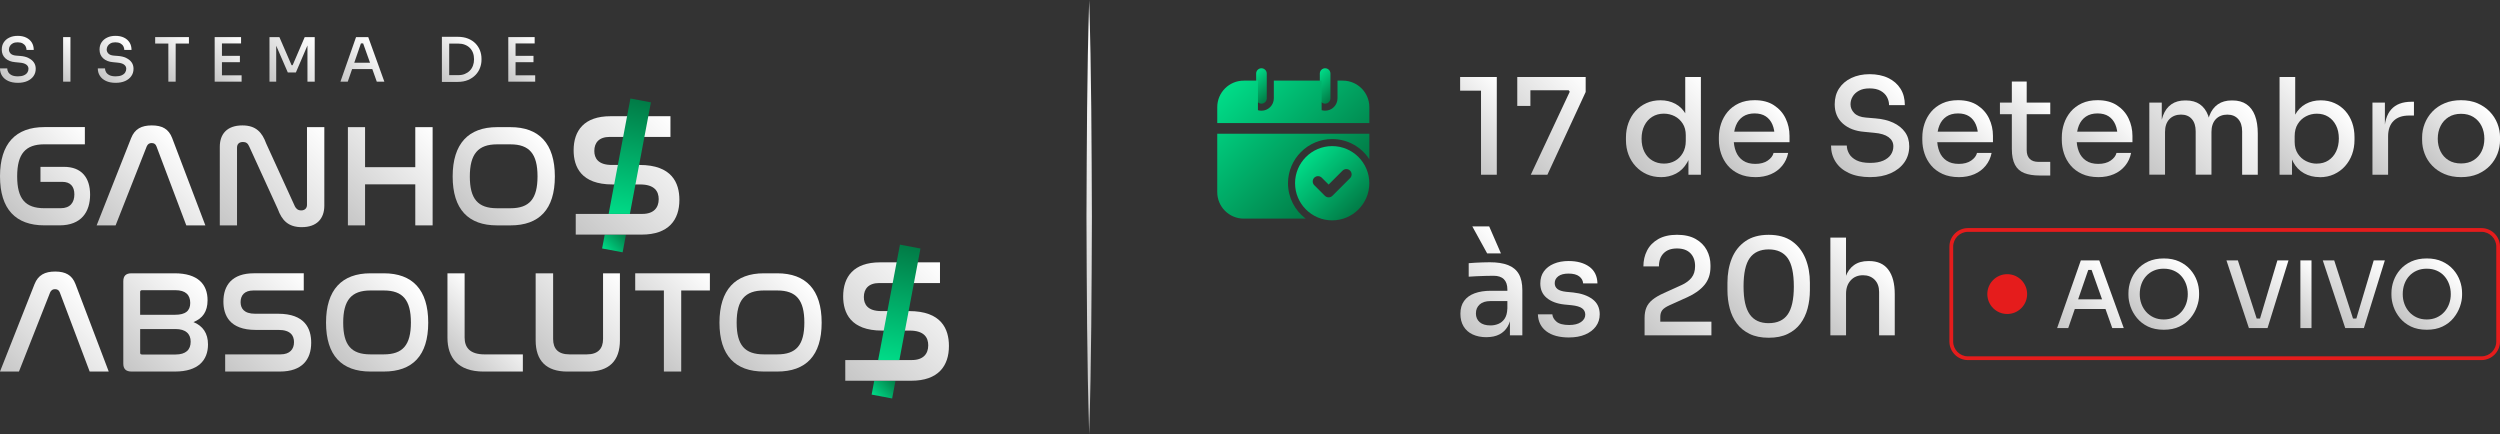 <svg xmlns="http://www.w3.org/2000/svg" xmlns:xlink="http://www.w3.org/1999/xlink" id="Camada_2" viewBox="0 0 921.77 160.12"><rect x="0" y="0" width="921.77" height="160.12" fill="#333333" stroke="none"/><defs><style> .cls-1 { fill: url(#Gradiente_sem_nome_21-3); } .cls-2 { fill: url(#Gradiente_sem_nome_47-23); } .cls-3 { fill: url(#Gradiente_sem_nome_47-11); } .cls-4 { fill: #e51c1c; } .cls-5 { fill: url(#Gradiente_sem_nome_47); } .cls-6 { fill: url(#Gradiente_sem_nome_21); } .cls-7 { fill: url(#Gradiente_sem_nome_47-10); } .cls-8 { fill: url(#Gradiente_sem_nome_47-9); } .cls-9 { fill: url(#Gradiente_sem_nome_47-3); } .cls-10 { fill: url(#Gradiente_sem_nome_47-41); } .cls-11 { fill: url(#Gradiente_sem_nome_47-2); } .cls-12 { fill: url(#Gradiente_sem_nome_47-18); } .cls-13 { fill: url(#Gradiente_sem_nome_47-32); } .cls-14 { fill: url(#Gradiente_sem_nome_47-33); } .cls-15 { fill: url(#Gradiente_sem_nome_21-7); } .cls-15, .cls-16, .cls-17, .cls-18 { fill-rule: evenodd; } .cls-19 { fill: url(#Gradiente_sem_nome_47-46); } .cls-20 { fill: url(#Gradiente_sem_nome_47-4); } .cls-21 { fill: url(#Gradiente_sem_nome_47-31); } .cls-22 { fill: url(#Gradiente_sem_nome_47-43); } .cls-23 { fill: url(#Gradiente_sem_nome_47-20); } .cls-24 { fill: url(#Gradiente_sem_nome_47-30); } .cls-25 { fill: url(#Gradiente_sem_nome_47-35); } .cls-26 { fill: url(#Gradiente_sem_nome_21-2); } .cls-27 { fill: url(#Gradiente_sem_nome_47-29); } .cls-28 { fill: url(#Gradiente_sem_nome_47-37); } .cls-16 { fill: url(#Gradiente_sem_nome_21-6); } .cls-29 { fill: url(#Gradiente_sem_nome_47-14); } .cls-30 { fill: url(#Gradiente_sem_nome_47-36); } .cls-31 { fill: url(#Gradiente_sem_nome_47-15); } .cls-32 { fill: url(#Gradiente_sem_nome_47-5); } .cls-17 { fill: url(#Gradiente_sem_nome_21-5); } .cls-33 { fill: url(#Gradiente_sem_nome_47-39); } .cls-34 { fill: url(#Gradiente_sem_nome_47-26); } .cls-35 { fill: url(#Gradiente_sem_nome_47-47); } .cls-36 { fill: url(#Gradiente_sem_nome_47-42); } .cls-37 { fill: url(#Gradiente_sem_nome_21-4); } .cls-38 { fill: url(#Gradiente_sem_nome_47-40); } .cls-39 { fill: url(#Gradiente_sem_nome_47-34); } .cls-40 { fill: url(#Gradiente_sem_nome_47-45); } .cls-41 { fill: url(#Gradiente_sem_nome_47-13); } .cls-42 { fill: url(#Gradiente_sem_nome_47-21); } .cls-43 { fill: url(#Gradiente_sem_nome_47-25); } .cls-44 { fill: url(#Gradiente_sem_nome_47-19); } .cls-18 { fill: url(#Gradiente_sem_nome_21-8); } .cls-45 { fill: url(#Gradiente_sem_nome_47-24); } .cls-46 { fill: url(#Gradiente_sem_nome_47-22); } .cls-47 { fill: url(#Gradiente_sem_nome_47-48); } .cls-48 { fill: url(#Gradiente_sem_nome_47-38); } .cls-49 { fill: url(#Gradiente_sem_nome_47-44); } .cls-50 { fill: url(#Gradiente_sem_nome_47-7); } .cls-51 { fill: url(#Gradiente_sem_nome_47-12); } .cls-52 { fill: url(#Gradiente_sem_nome_47-8); } .cls-53 { fill: url(#Gradiente_sem_nome_47-27); } .cls-54 { fill: url(#Gradiente_sem_nome_47-16); } .cls-55 { fill: url(#Gradiente_sem_nome_47-6); } .cls-56 { fill: url(#Gradiente_sem_nome_47-17); } .cls-57 { fill: url(#Gradiente_sem_nome_47-28); } </style><linearGradient id="Gradiente_sem_nome_21" data-name="Gradiente sem nome 21" x1="329.54" y1="139.75" x2="322.59" y2="146.7" gradientUnits="userSpaceOnUse"><stop offset="0" stop-color="#017b46"></stop><stop offset="1" stop-color="#00dc88"></stop></linearGradient><linearGradient id="Gradiente_sem_nome_47" data-name="Gradiente sem nome 47" x1="349.36" y1="99.51" x2="310.07" y2="138.8" gradientUnits="userSpaceOnUse"><stop offset="0" stop-color="#fff"></stop><stop offset="1" stop-color="#c6c6c6"></stop></linearGradient><linearGradient id="Gradiente_sem_nome_21-2" data-name="Gradiente sem nome 21" x1="336.08" y1="90.93" x2="327.04" y2="133.45" xlink:href="#Gradiente_sem_nome_21"></linearGradient><linearGradient id="Gradiente_sem_nome_21-3" data-name="Gradiente sem nome 21" x1="230.16" y1="85.87" x2="223.22" y2="92.82" xlink:href="#Gradiente_sem_nome_21"></linearGradient><linearGradient id="Gradiente_sem_nome_47-2" data-name="Gradiente sem nome 47" x1="249.98" y1="45.62" x2="210.69" y2="84.91" xlink:href="#Gradiente_sem_nome_47"></linearGradient><linearGradient id="Gradiente_sem_nome_21-4" data-name="Gradiente sem nome 21" x1="236.71" y1="37.04" x2="227.67" y2="79.56" xlink:href="#Gradiente_sem_nome_21"></linearGradient><linearGradient id="Gradiente_sem_nome_47-3" data-name="Gradiente sem nome 47" x1="33.72" y1="49.32" x2="4.32" y2="78.72" xlink:href="#Gradiente_sem_nome_47"></linearGradient><linearGradient id="Gradiente_sem_nome_47-4" data-name="Gradiente sem nome 47" x1="71.08" y1="57.47" x2="40.54" y2="88.01" xlink:href="#Gradiente_sem_nome_47"></linearGradient><linearGradient id="Gradiente_sem_nome_47-5" data-name="Gradiente sem nome 47" x1="118.99" y1="46.3" x2="81.61" y2="83.68" xlink:href="#Gradiente_sem_nome_47"></linearGradient><linearGradient id="Gradiente_sem_nome_47-6" data-name="Gradiente sem nome 47" x1="160.75" y1="48.13" x2="127.02" y2="81.86" xlink:href="#Gradiente_sem_nome_47"></linearGradient><linearGradient id="Gradiente_sem_nome_47-7" data-name="Gradiente sem nome 47" x1="199.86" y1="50.92" x2="171.63" y2="79.15" xlink:href="#Gradiente_sem_nome_47"></linearGradient><linearGradient id="Gradiente_sem_nome_47-8" data-name="Gradiente sem nome 47" x1="35.45" y1="111.36" x2="4.91" y2="141.9" xlink:href="#Gradiente_sem_nome_47"></linearGradient><linearGradient id="Gradiente_sem_nome_47-9" data-name="Gradiente sem nome 47" x1="74.01" y1="103.84" x2="43.89" y2="133.96" xlink:href="#Gradiente_sem_nome_47"></linearGradient><linearGradient id="Gradiente_sem_nome_47-10" data-name="Gradiente sem nome 47" x1="114.31" y1="103.07" x2="81.71" y2="135.67" xlink:href="#Gradiente_sem_nome_47"></linearGradient><linearGradient id="Gradiente_sem_nome_47-11" data-name="Gradiente sem nome 47" x1="153.17" y1="104.8" x2="124.93" y2="133.04" xlink:href="#Gradiente_sem_nome_47"></linearGradient><linearGradient id="Gradiente_sem_nome_47-12" data-name="Gradiente sem nome 47" x1="184.15" y1="113.61" x2="166.17" y2="131.58" xlink:href="#Gradiente_sem_nome_47"></linearGradient><linearGradient id="Gradiente_sem_nome_47-13" data-name="Gradiente sem nome 47" x1="228.38" y1="100.58" x2="197.67" y2="131.3" xlink:href="#Gradiente_sem_nome_47"></linearGradient><linearGradient id="Gradiente_sem_nome_47-14" data-name="Gradiente sem nome 47" x1="261.27" y1="100.3" x2="234.67" y2="126.89" xlink:href="#Gradiente_sem_nome_47"></linearGradient><linearGradient id="Gradiente_sem_nome_47-15" data-name="Gradiente sem nome 47" x1="298.23" y1="104.8" x2="270" y2="133.04" xlink:href="#Gradiente_sem_nome_47"></linearGradient><linearGradient id="Gradiente_sem_nome_47-16" data-name="Gradiente sem nome 47" x1="12.43" y1="16.23" x2=".67" y2="27.99" xlink:href="#Gradiente_sem_nome_47"></linearGradient><linearGradient id="Gradiente_sem_nome_47-17" data-name="Gradiente sem nome 47" x1="29.4" y1="17.11" x2="19.84" y2="26.68" xlink:href="#Gradiente_sem_nome_47"></linearGradient><linearGradient id="Gradiente_sem_nome_47-18" data-name="Gradiente sem nome 47" x1="48.49" y1="16.23" x2="36.72" y2="27.99" xlink:href="#Gradiente_sem_nome_47"></linearGradient><linearGradient id="Gradiente_sem_nome_47-19" data-name="Gradiente sem nome 47" x1="69.43" y1="13.45" x2="57.42" y2="25.46" xlink:href="#Gradiente_sem_nome_47"></linearGradient><linearGradient id="Gradiente_sem_nome_47-20" data-name="Gradiente sem nome 47" x1="90.6" y1="15.41" x2="77.53" y2="28.48" xlink:href="#Gradiente_sem_nome_47"></linearGradient><linearGradient id="Gradiente_sem_nome_47-21" data-name="Gradiente sem nome 47" x1="115.98" y1="13.62" x2="99.43" y2="30.17" xlink:href="#Gradiente_sem_nome_47"></linearGradient><linearGradient id="Gradiente_sem_nome_47-22" data-name="Gradiente sem nome 47" x1="140.23" y1="18.15" x2="126.9" y2="31.49" xlink:href="#Gradiente_sem_nome_47"></linearGradient><linearGradient id="Gradiente_sem_nome_47-23" data-name="Gradiente sem nome 47" x1="174.51" y1="15.22" x2="161.23" y2="28.5" xlink:href="#Gradiente_sem_nome_47"></linearGradient><linearGradient id="Gradiente_sem_nome_47-24" data-name="Gradiente sem nome 47" x1="198.86" y1="15.41" x2="185.78" y2="28.48" xlink:href="#Gradiente_sem_nome_47"></linearGradient><linearGradient id="Gradiente_sem_nome_47-25" data-name="Gradiente sem nome 47" x1="401.59" y1="0" x2="401.59" y2="160.12" xlink:href="#Gradiente_sem_nome_47"></linearGradient><linearGradient id="Gradiente_sem_nome_47-26" data-name="Gradiente sem nome 47" x1="557.51" y1="34.02" x2="536.58" y2="54.94" xlink:href="#Gradiente_sem_nome_47"></linearGradient><linearGradient id="Gradiente_sem_nome_47-27" data-name="Gradiente sem nome 47" x1="583.83" y1="27.56" x2="555.7" y2="55.69" xlink:href="#Gradiente_sem_nome_47"></linearGradient><linearGradient id="Gradiente_sem_nome_47-28" data-name="Gradiente sem nome 47" x1="633.26" y1="34.5" x2="604.76" y2="63" xlink:href="#Gradiente_sem_nome_47"></linearGradient><linearGradient id="Gradiente_sem_nome_47-29" data-name="Gradiente sem nome 47" x1="656.95" y1="41.28" x2="637.1" y2="61.13" xlink:href="#Gradiente_sem_nome_47"></linearGradient><linearGradient id="Gradiente_sem_nome_47-30" data-name="Gradiente sem nome 47" x1="702.38" y1="33.97" x2="676.57" y2="59.78" xlink:href="#Gradiente_sem_nome_47"></linearGradient><linearGradient id="Gradiente_sem_nome_47-31" data-name="Gradiente sem nome 47" x1="731.96" y1="41.28" x2="712.11" y2="61.13" xlink:href="#Gradiente_sem_nome_47"></linearGradient><linearGradient id="Gradiente_sem_nome_47-32" data-name="Gradiente sem nome 47" x1="757.2" y1="39.06" x2="739.01" y2="57.25" xlink:href="#Gradiente_sem_nome_47"></linearGradient><linearGradient id="Gradiente_sem_nome_47-33" data-name="Gradiente sem nome 47" x1="783.39" y1="41.28" x2="763.54" y2="61.13" xlink:href="#Gradiente_sem_nome_47"></linearGradient><linearGradient id="Gradiente_sem_nome_47-34" data-name="Gradiente sem nome 47" x1="826.8" y1="36.78" x2="795.82" y2="67.76" xlink:href="#Gradiente_sem_nome_47"></linearGradient><linearGradient id="Gradiente_sem_nome_47-35" data-name="Gradiente sem nome 47" x1="860.63" y1="36.76" x2="836.73" y2="60.66" xlink:href="#Gradiente_sem_nome_47"></linearGradient><linearGradient id="Gradiente_sem_nome_47-36" data-name="Gradiente sem nome 47" x1="890.63" y1="38.11" x2="869.53" y2="59.21" xlink:href="#Gradiente_sem_nome_47"></linearGradient><linearGradient id="Gradiente_sem_nome_47-37" data-name="Gradiente sem nome 47" x1="917.69" y1="40.86" x2="897.12" y2="61.43" xlink:href="#Gradiente_sem_nome_47"></linearGradient><linearGradient id="Gradiente_sem_nome_47-38" data-name="Gradiente sem nome 47" x1="560.62" y1="95.02" x2="537.31" y2="118.33" xlink:href="#Gradiente_sem_nome_47"></linearGradient><linearGradient id="Gradiente_sem_nome_47-39" data-name="Gradiente sem nome 47" x1="588.41" y1="100.63" x2="568.47" y2="120.57" xlink:href="#Gradiente_sem_nome_47"></linearGradient><linearGradient id="Gradiente_sem_nome_47-40" data-name="Gradiente sem nome 47" x1="632.23" y1="94.58" x2="604.77" y2="122.04" xlink:href="#Gradiente_sem_nome_47"></linearGradient><linearGradient id="Gradiente_sem_nome_47-41" data-name="Gradiente sem nome 47" x1="664.9" y1="92.84" x2="639.32" y2="118.41" xlink:href="#Gradiente_sem_nome_47"></linearGradient><linearGradient id="Gradiente_sem_nome_47-42" data-name="Gradiente sem nome 47" x1="694.64" y1="97.73" x2="671.8" y2="120.57" xlink:href="#Gradiente_sem_nome_47"></linearGradient><linearGradient id="Gradiente_sem_nome_47-43" data-name="Gradiente sem nome 47" x1="780.83" y1="102.8" x2="760.57" y2="123.06" xlink:href="#Gradiente_sem_nome_47"></linearGradient><linearGradient id="Gradiente_sem_nome_47-44" data-name="Gradiente sem nome 47" x1="807.2" y1="98.99" x2="788.38" y2="117.81" xlink:href="#Gradiente_sem_nome_47"></linearGradient><linearGradient id="Gradiente_sem_nome_47-45" data-name="Gradiente sem nome 47" x1="842.38" y1="94.59" x2="822.6" y2="114.37" xlink:href="#Gradiente_sem_nome_47"></linearGradient><linearGradient id="Gradiente_sem_nome_47-46" data-name="Gradiente sem nome 47" x1="857.48" y1="101.22" x2="842.95" y2="115.75" xlink:href="#Gradiente_sem_nome_47"></linearGradient><linearGradient id="Gradiente_sem_nome_47-47" data-name="Gradiente sem nome 47" x1="877.91" y1="94.59" x2="858.12" y2="114.37" xlink:href="#Gradiente_sem_nome_47"></linearGradient><linearGradient id="Gradiente_sem_nome_47-48" data-name="Gradiente sem nome 47" x1="904.17" y1="98.99" x2="885.36" y2="117.81" xlink:href="#Gradiente_sem_nome_47"></linearGradient><linearGradient id="Gradiente_sem_nome_21-5" data-name="Gradiente sem nome 21" x1="468.77" y1="35.36" x2="461.44" y2="28.03" xlink:href="#Gradiente_sem_nome_21"></linearGradient><linearGradient id="Gradiente_sem_nome_21-6" data-name="Gradiente sem nome 21" x1="492.25" y1="35.36" x2="484.92" y2="28.03" xlink:href="#Gradiente_sem_nome_21"></linearGradient><linearGradient id="Gradiente_sem_nome_21-7" data-name="Gradiente sem nome 21" x1="492.64" y1="70.97" x2="452.97" y2="31.3" xlink:href="#Gradiente_sem_nome_21"></linearGradient><linearGradient id="Gradiente_sem_nome_21-8" data-name="Gradiente sem nome 21" x1="500.88" y1="77.25" x2="481.51" y2="57.88" xlink:href="#Gradiente_sem_nome_21"></linearGradient></defs><g id="Camada_1-2" data-name="Camada_1"><g><g><g><polygon class="cls-6" points="322.34 140.39 321.38 145.49 328.94 146.92 330.17 140.39 322.34 140.39"></polygon><path class="cls-5" d="M346.58,96.73v7.63h-22.38c-3.94,0-5.69,2.13-5.69,5.17,0,2.65,1.36,5.17,6.47,5.17h10.22c11.9,0,14.68,6.6,14.68,12.87,0,7.37-3.94,12.81-13.9,12.81h-24.32v-7.63h24.58c4.14,0,6.01-2.26,6.01-5.43,0-2.85-1.49-5.43-6.85-5.43h-10.16c-11.64,0-14.36-6.53-14.36-12.61,0-7.24,3.88-12.55,13.58-12.55h22.12Z"></path><polygon class="cls-26" points="331.61 132.75 339.38 91.63 331.82 90.2 327.56 112.73 325.74 122.39 323.78 132.75 331.61 132.75"></polygon></g><g><polygon class="cls-1" points="222.97 86.5 222 91.61 229.57 93.03 230.8 86.5 222.97 86.5"></polygon><path class="cls-11" d="M247.2,42.85v7.63h-22.38c-3.94,0-5.69,2.13-5.69,5.17,0,2.65,1.36,5.17,6.47,5.17h10.22c11.9,0,14.68,6.6,14.68,12.87,0,7.37-3.94,12.81-13.9,12.81h-24.32v-7.63h24.58c4.14,0,6.01-2.26,6.01-5.43,0-2.85-1.49-5.43-6.85-5.43h-10.16c-11.64,0-14.36-6.53-14.36-12.61,0-7.24,3.88-12.55,13.58-12.55h22.12Z"></path><polygon class="cls-37" points="232.24 78.87 240 37.74 232.44 36.32 228.19 58.84 226.36 68.51 224.41 78.87 232.24 78.87"></polygon></g><g><path class="cls-9" d="M31.29,46.88v6.33h-14.92c-6.98,0-10.04,3.49-10.04,11.81s3,11.75,10.04,11.75h6.01c3.54,0,5.04-2.15,5.04-5.1s-1.5-4.62-4.45-4.62h-8.05v-5.53h8.69c6.44,0,9.61,3.97,9.61,10.25s-3.16,11.32-11.27,11.32h-5.58c-10.57,0-16.37-5.96-16.37-18.09s5.85-18.14,16.37-18.14h14.92Z"></path><path class="cls-20" d="M42.61,83.11h-6.98l12.72-32.2c1.34-3.38,3.81-4.67,7.62-4.67s6.22,1.29,7.51,4.67l12.24,32.2h-7.03l-11-29.14c-.32-.86-.91-1.23-1.77-1.23s-1.45.38-1.82,1.23l-11.48,29.14Z"></path><path class="cls-32" d="M87.37,83.11h-6.33v-28.98c0-4.72,2.68-7.89,8.32-7.89,5.04,0,7.3,2.58,8.8,6.71l10.57,23.13c.43.86,1.13,1.5,2.31,1.5,1.34,0,2.15-.81,2.15-2.04v-28.66h6.39v28.93c0,4.78-2.74,7.94-8.32,7.94-5.04,0-7.35-2.58-8.85-6.71l-10.57-23.13c-.48-1.07-1.13-1.56-2.25-1.56-1.45,0-2.2.8-2.2,2.09v28.66Z"></path><path class="cls-55" d="M134.6,46.88v14.76h18.52v-14.76h6.39v36.22h-6.39v-15.13h-18.52v15.13h-6.33v-36.22h6.33Z"></path><path class="cls-50" d="M188.21,46.88c10.52,0,16.37,6.01,16.37,18.19s-5.8,18.03-16.37,18.03h-4.94c-10.57,0-16.37-5.9-16.37-18.03s5.85-18.19,16.37-18.19h4.94ZM183.27,53.22c-6.98,0-10.04,3.54-10.04,11.86s3.01,11.7,10.04,11.7h4.94c6.98,0,9.98-3.43,9.98-11.75s-3.01-11.81-9.98-11.81h-4.94Z"></path></g><g><path class="cls-52" d="M6.98,136.99H0l12.72-32.2c1.34-3.38,3.81-4.67,7.62-4.67s6.23,1.29,7.51,4.67l12.24,32.2h-7.03l-11-29.14c-.32-.86-.91-1.23-1.77-1.23s-1.45.38-1.82,1.23l-11.48,29.14Z"></path><path class="cls-8" d="M64.4,100.77c8.53,0,12.13,4.02,12.13,9.93,0,4.19-1.82,6.71-5.21,8.05,3.44,1.4,5.37,4.08,5.37,8.26,0,5.8-3.6,9.98-12.13,9.98h-16.1c-2.04,0-3-.97-3-2.95v-30.32c0-1.99.97-2.95,3-2.95h15.94ZM51.68,116.06h12.88c3.76,0,5.58-1.4,5.58-4.35s-1.66-4.72-5.53-4.72h-12.24c-.43,0-.7.21-.7.64v8.43ZM51.68,130.12c0,.43.27.59.7.59h12.34c3.81,0,5.58-1.77,5.58-4.72s-1.88-4.67-5.58-4.67h-13.04v8.8Z"></path><path class="cls-7" d="M112,100.77v6.33h-18.57c-3.27,0-4.72,1.77-4.72,4.29,0,2.2,1.13,4.29,5.37,4.29h8.48c9.88,0,12.18,5.47,12.18,10.68,0,6.12-3.27,10.63-11.54,10.63h-20.18v-6.33h20.39c3.44,0,4.99-1.88,4.99-4.51,0-2.36-1.23-4.51-5.69-4.51h-8.43c-9.66,0-11.91-5.42-11.91-10.47,0-6.01,3.22-10.41,11.27-10.41h18.35Z"></path><path class="cls-3" d="M141.52,100.77c10.52,0,16.37,6.01,16.37,18.19s-5.79,18.03-16.37,18.03h-4.94c-10.57,0-16.37-5.9-16.37-18.03s5.85-18.19,16.37-18.19h4.94ZM136.58,107.1c-6.98,0-10.04,3.54-10.04,11.86s3,11.7,10.04,11.7h4.94c6.98,0,9.98-3.43,9.98-11.75s-3-11.81-9.98-11.81h-4.94Z"></path><path class="cls-51" d="M171.31,100.77v23.67c0,3.49,1.72,6.23,7.41,6.23h14.06v6.33h-14.44c-9.61,0-13.36-5.26-13.36-12.5v-23.72h6.33Z"></path><path class="cls-41" d="M203.94,100.77v24.2c0,3.6,1.82,5.69,6.01,5.69h6.44c4.08,0,5.96-2.09,5.96-5.69v-24.2h6.22v24.69c0,7.62-4.03,11.54-11.75,11.54h-7.62c-7.73,0-11.7-3.92-11.7-11.54v-24.69h6.44Z"></path><path class="cls-29" d="M261.74,100.77v6.33h-10.57v29.89h-6.39v-29.89h-10.57v-6.33h27.53Z"></path><path class="cls-31" d="M286.58,100.77c10.52,0,16.37,6.01,16.37,18.19s-5.79,18.03-16.37,18.03h-4.94c-10.57,0-16.37-5.9-16.37-18.03s5.85-18.19,16.37-18.19h4.94ZM281.65,107.1c-6.98,0-10.04,3.54-10.04,11.86s3,11.7,10.04,11.7h4.94c6.98,0,9.98-3.43,9.98-11.75s-3-11.81-9.98-11.81h-4.94Z"></path></g><g><path class="cls-54" d="M10.48,21.36c-.85-.4-1.85-.64-3-.73l-1.62-.13c-.87-.08-1.52-.33-1.94-.75-.42-.43-.63-.92-.63-1.47,0-.47.12-.9.36-1.31.24-.41.6-.73,1.07-.99.47-.25,1.07-.38,1.79-.38s1.37.14,1.85.41c.48.27.84.62,1.07,1.05.23.43.35.88.35,1.36h2.66c0-1.07-.24-1.98-.73-2.76-.49-.77-1.17-1.37-2.06-1.8-.89-.43-1.93-.64-3.13-.64s-2.2.21-3.08.64c-.89.43-1.57,1.02-2.06,1.77-.49.75-.73,1.64-.73,2.66,0,1.34.45,2.41,1.35,3.23.9.82,2.11,1.29,3.62,1.41l1.64.16c1.08.09,1.89.33,2.43.73.54.4.81.91.81,1.54,0,.51-.14.98-.42,1.4-.28.42-.71.76-1.28,1.01-.58.25-1.31.38-2.19.38-.98,0-1.75-.15-2.32-.44-.57-.29-.98-.66-1.24-1.11-.26-.45-.38-.91-.38-1.37H0c0,1.02.25,1.93.77,2.73.51.8,1.26,1.43,2.24,1.89.98.46,2.18.69,3.59.69,1.32,0,2.47-.22,3.45-.65.98-.43,1.75-1.04,2.3-1.82.55-.78.82-1.68.82-2.7,0-.93-.24-1.73-.71-2.39-.47-.66-1.13-1.19-1.98-1.59Z"></path><rect class="cls-56" x="23.27" y="13.68" width="2.7" height="16.43"></rect><path class="cls-12" d="M46.53,21.36c-.85-.4-1.85-.64-3-.73l-1.62-.13c-.87-.08-1.52-.33-1.94-.75-.42-.43-.63-.92-.63-1.47,0-.47.12-.9.36-1.31.24-.41.6-.73,1.07-.99.47-.25,1.07-.38,1.79-.38s1.37.14,1.85.41c.48.27.84.62,1.07,1.05.23.43.35.88.35,1.36h2.66c0-1.07-.24-1.98-.73-2.76-.49-.77-1.17-1.37-2.06-1.8-.89-.43-1.93-.64-3.13-.64s-2.2.21-3.08.64c-.89.43-1.57,1.02-2.06,1.77-.49.75-.73,1.64-.73,2.66,0,1.34.45,2.41,1.35,3.23.9.82,2.11,1.29,3.62,1.41l1.64.16c1.08.09,1.89.33,2.43.73.54.4.81.91.81,1.54,0,.51-.14.98-.42,1.4-.28.42-.71.76-1.28,1.01-.58.25-1.31.38-2.19.38-.98,0-1.75-.15-2.32-.44-.57-.29-.98-.66-1.24-1.11-.26-.45-.38-.91-.38-1.37h-2.66c0,1.02.25,1.93.77,2.73.51.8,1.26,1.43,2.24,1.89.98.46,2.18.69,3.59.69,1.32,0,2.47-.22,3.45-.65.98-.43,1.75-1.04,2.3-1.82.55-.78.82-1.68.82-2.7,0-.93-.24-1.73-.71-2.39-.47-.66-1.13-1.19-1.98-1.59Z"></path><polygon class="cls-44" points="57.21 16.06 62.07 16.06 62.07 30.11 64.77 30.11 64.77 16.06 69.66 16.06 69.66 13.68 57.21 13.68 57.21 16.06"></polygon><polygon class="cls-23" points="81.83 22.93 88.45 22.93 88.45 20.59 81.83 20.59 81.83 16.02 88.88 16.02 88.88 13.68 81.83 13.68 81.38 13.68 79.15 13.68 79.15 30.11 81.38 30.11 81.83 30.11 89.08 30.11 89.08 27.77 81.83 27.77 81.83 22.93"></polygon><polygon class="cls-42" points="107.89 24.05 107.51 24.05 103.01 13.68 99.36 13.68 99.36 30.11 101.84 30.11 101.84 16.86 106.12 26.73 109.09 26.73 113.36 16.76 113.36 30.11 116.04 30.11 116.04 13.68 112.35 13.68 107.89 24.05"></polygon><path class="cls-46" d="M131.28,13.68l-5.76,16.43h2.7l1.6-4.64h7.45l1.65,4.64h2.79l-5.94-16.43h-4.48ZM130.62,23.13l2.46-7.13h.81l2.54,7.13h-5.81Z"></path><path class="cls-2" d="M175.35,16.06c-.74-.77-1.65-1.37-2.76-1.82-1.1-.45-2.4-.67-3.88-.67h-5.78v16.63h5.78c1.49,0,2.78-.24,3.88-.71,1.1-.47,2.02-1.1,2.76-1.87.73-.77,1.28-1.64,1.64-2.61.36-.97.54-1.93.54-2.89v-.5c0-1.02-.18-2.01-.54-2.97-.36-.96-.91-1.82-1.64-2.59ZM174.39,24.18c-.26.71-.65,1.33-1.16,1.86-.51.53-1.13.93-1.85,1.23s-1.54.44-2.45.44h-3.31v-11.64h3.31c.92,0,1.73.14,2.45.42.72.28,1.34.67,1.85,1.18.51.51.9,1.12,1.16,1.82.26.71.39,1.5.39,2.39,0,.83-.13,1.59-.39,2.31Z"></path><polygon class="cls-45" points="190.09 27.77 190.09 22.93 196.7 22.93 196.7 20.59 190.09 20.59 190.09 16.02 197.13 16.02 197.13 13.68 190.09 13.68 189.64 13.68 187.41 13.68 187.41 30.11 189.64 30.11 190.09 30.11 197.33 30.11 197.33 27.77 190.09 27.77"></polygon></g></g><path class="cls-43" d="M401.59,0c.23,6.67.32,13.34.49,20.02l.28,20.02c.16,13.34.15,26.69.23,40.03-.08,13.34-.07,26.69-.23,40.03l-.28,20.02c-.17,6.67-.26,13.34-.49,20.02-.23-6.67-.32-13.34-.49-20.02l-.28-20.02c-.16-13.34-.15-26.69-.23-40.03.08-13.34.07-26.69.23-40.03l.28-20.02c.16-6.67.26-13.34.49-20.02Z"></path><g><g><path class="cls-34" d="M546.06,64.42V31.75l2.17,1.68h-9.87v-5.03h13.52v36.03h-5.82Z"></path><path class="cls-53" d="M564.42,64.42l14.36-30.6-.4-.54h-18.95v-4.89h25.22v5.53l-14.11,30.5h-6.12ZM559.43,39.05v-10.66h4.84v10.66h-4.84Z"></path><path class="cls-57" d="M612.44,65.31c-1.91,0-3.64-.35-5.21-1.04-1.56-.69-2.93-1.66-4.1-2.91-1.17-1.25-2.06-2.7-2.69-4.34-.62-1.64-.94-3.44-.94-5.38v-.94c0-1.91.3-3.69.91-5.36.61-1.66,1.47-3.12,2.59-4.37,1.12-1.25,2.46-2.23,4.02-2.94,1.56-.71,3.3-1.06,5.21-1.06,2.04,0,3.87.44,5.5,1.31s2.94,2.2,3.95,4c1,1.79,1.55,4.07,1.65,6.84l-1.97-2.71v-18.01h5.77v36.03h-4.59v-11.55h1.28c-.1,2.86-.68,5.22-1.75,7.06-1.07,1.84-2.44,3.2-4.12,4.07-1.68.87-3.52,1.31-5.53,1.31ZM613.52,60.32c1.48,0,2.82-.33,4.02-.99,1.2-.66,2.17-1.62,2.91-2.89.74-1.27,1.11-2.75,1.11-4.47v-2.12c0-1.68-.38-3.11-1.14-4.29s-1.74-2.09-2.96-2.71c-1.22-.62-2.55-.94-4-.94-1.61,0-3.04.39-4.27,1.16-1.23.77-2.2,1.85-2.89,3.23-.69,1.38-1.04,2.99-1.04,4.84s.35,3.5,1.06,4.89c.71,1.38,1.69,2.44,2.94,3.18,1.25.74,2.67,1.11,4.24,1.11Z"></path><path class="cls-27" d="M647.23,65.31c-2.3,0-4.31-.4-6.02-1.18-1.71-.79-3.11-1.83-4.2-3.13s-1.9-2.76-2.44-4.39-.81-3.3-.81-5.01v-.94c0-1.74.27-3.43.81-5.06s1.36-3.09,2.44-4.39c1.09-1.3,2.46-2.33,4.12-3.11,1.66-.77,3.59-1.16,5.8-1.16,2.86,0,5.25.62,7.16,1.88,1.91,1.25,3.34,2.87,4.29,4.86.95,1.99,1.43,4.14,1.43,6.44v2.32h-23.59v-3.9h19.69l-1.58,1.97c0-1.78-.28-3.31-.84-4.62-.56-1.3-1.38-2.3-2.47-3.01-1.09-.71-2.45-1.06-4.1-1.06s-3.14.39-4.29,1.18-2.01,1.88-2.57,3.26-.84,3.01-.84,4.89c0,1.78.28,3.36.84,4.76.56,1.4,1.43,2.5,2.62,3.31,1.18.81,2.7,1.21,4.54,1.21s3.36-.4,4.54-1.21c1.18-.81,1.91-1.75,2.17-2.84h5.38c-.36,1.81-1.09,3.39-2.2,4.74-1.1,1.35-2.49,2.39-4.17,3.11-1.68.72-3.59,1.09-5.73,1.09Z"></path><path class="cls-24" d="M689.57,65.31c-3.09,0-5.72-.5-7.87-1.51-2.16-1-3.79-2.38-4.91-4.15-1.12-1.76-1.68-3.76-1.68-6h5.82c0,1.02.28,2.02.84,3.01.56.99,1.46,1.8,2.71,2.44,1.25.64,2.94.96,5.08.96,1.94,0,3.54-.28,4.81-.84s2.2-1.3,2.81-2.22c.61-.92.91-1.94.91-3.06,0-1.38-.59-2.51-1.78-3.38-1.18-.87-2.96-1.41-5.33-1.6l-3.6-.35c-3.32-.26-5.97-1.29-7.95-3.08s-2.96-4.15-2.96-7.08c0-2.24.53-4.18,1.6-5.82,1.07-1.64,2.57-2.94,4.52-3.87s4.2-1.41,6.76-1.41,4.92.47,6.86,1.41c1.94.94,3.45,2.25,4.52,3.95,1.07,1.7,1.6,3.71,1.6,6.05h-5.82c0-1.05-.26-2.05-.77-2.99-.51-.94-1.29-1.7-2.34-2.29-1.05-.59-2.4-.89-4.05-.89s-2.89.28-3.92.84c-1.04.56-1.82,1.28-2.34,2.17-.53.89-.79,1.84-.79,2.86,0,1.22.46,2.29,1.38,3.23s2.34,1.49,4.24,1.65l3.55.3c2.53.2,4.73.73,6.59,1.6,1.86.87,3.31,2.03,4.34,3.48,1.04,1.45,1.55,3.19,1.55,5.23,0,2.24-.6,4.21-1.8,5.92s-2.88,3.04-5.03,4-4.68,1.43-7.58,1.43Z"></path><path class="cls-21" d="M722.24,65.31c-2.3,0-4.31-.4-6.02-1.18-1.71-.79-3.11-1.83-4.2-3.13s-1.9-2.76-2.44-4.39-.81-3.3-.81-5.01v-.94c0-1.74.27-3.43.81-5.06s1.36-3.09,2.44-4.39c1.09-1.3,2.46-2.33,4.12-3.11,1.66-.77,3.59-1.16,5.8-1.16,2.86,0,5.25.62,7.16,1.88,1.91,1.25,3.34,2.87,4.29,4.86.95,1.99,1.43,4.14,1.43,6.44v2.32h-23.59v-3.9h19.69l-1.58,1.97c0-1.78-.28-3.31-.84-4.62-.56-1.3-1.38-2.3-2.47-3.01-1.09-.71-2.45-1.06-4.1-1.06s-3.14.39-4.29,1.18-2.01,1.88-2.57,3.26-.84,3.01-.84,4.89c0,1.78.28,3.36.84,4.76.56,1.4,1.43,2.5,2.62,3.31,1.18.81,2.7,1.21,4.54,1.21s3.36-.4,4.54-1.21c1.18-.81,1.91-1.75,2.17-2.84h5.38c-.36,1.81-1.09,3.39-2.2,4.74-1.1,1.35-2.49,2.39-4.17,3.11-1.68.72-3.59,1.09-5.73,1.09Z"></path><path class="cls-13" d="M737.39,42.11v-4.29h18.56v4.29h-18.56ZM751.95,64.71c-2.21,0-4.06-.3-5.58-.89-1.51-.59-2.66-1.61-3.43-3.06-.77-1.45-1.16-3.41-1.16-5.87v-24.82h5.48v25.32c0,1.38.37,2.44,1.11,3.18s1.78,1.11,3.13,1.11h4.44v5.03h-4Z"></path><path class="cls-14" d="M773.67,65.31c-2.3,0-4.31-.4-6.02-1.18-1.71-.79-3.11-1.83-4.2-3.13s-1.9-2.76-2.44-4.39-.81-3.3-.81-5.01v-.94c0-1.74.27-3.43.81-5.06s1.36-3.09,2.44-4.39c1.09-1.3,2.46-2.33,4.12-3.11,1.66-.77,3.59-1.16,5.8-1.16,2.86,0,5.25.62,7.16,1.88,1.91,1.25,3.34,2.87,4.29,4.86.95,1.99,1.43,4.14,1.43,6.44v2.32h-23.59v-3.9h19.69l-1.58,1.97c0-1.78-.28-3.31-.84-4.62-.56-1.3-1.38-2.3-2.47-3.01-1.09-.71-2.45-1.06-4.1-1.06s-3.14.39-4.29,1.18-2.01,1.88-2.57,3.26-.84,3.01-.84,4.89c0,1.78.28,3.36.84,4.76.56,1.4,1.43,2.5,2.62,3.31,1.18.81,2.7,1.21,4.54,1.21s3.36-.4,4.54-1.21c1.18-.81,1.91-1.75,2.17-2.84h5.38c-.36,1.81-1.09,3.39-2.2,4.74-1.1,1.35-2.49,2.39-4.17,3.11-1.68.72-3.59,1.09-5.73,1.09Z"></path><path class="cls-39" d="M792.47,64.42v-26.6h4.59v11.45h-.54c0-2.63.34-4.85,1.01-6.66.67-1.81,1.69-3.19,3.06-4.15s3.07-1.43,5.11-1.43h.25c2.07,0,3.79.48,5.16,1.43,1.37.95,2.38,2.34,3.06,4.15.67,1.81,1.01,4.03,1.01,6.66h-1.58c0-2.63.35-4.85,1.04-6.66.69-1.81,1.73-3.19,3.11-4.15s3.09-1.43,5.13-1.43h.25c2.07,0,3.8.48,5.18,1.43s2.42,2.34,3.11,4.15c.69,1.81,1.04,4.03,1.04,6.66v15.15h-5.77v-15.99c0-1.94-.49-3.46-1.46-4.54-.97-1.09-2.31-1.63-4.02-1.63s-3.19.57-4.25,1.7c-1.05,1.14-1.58,2.71-1.58,4.71v15.74h-5.82v-15.99c0-1.94-.48-3.46-1.43-4.54-.95-1.09-2.29-1.63-4-1.63s-3.2.57-4.27,1.7c-1.07,1.14-1.6,2.71-1.6,4.71v15.74h-5.77Z"></path><path class="cls-25" d="M855.3,65.31c-2.17,0-4.1-.48-5.8-1.43s-3.03-2.34-4-4.15c-.97-1.81-1.51-4-1.6-6.56h1.18v11.25h-4.59V28.39h5.77v17.77l-1.73,3.21c.1-2.83.65-5.16,1.65-6.98s2.33-3.18,3.97-4.07,3.49-1.33,5.53-1.33c1.88,0,3.58.35,5.11,1.04,1.53.69,2.85,1.65,3.95,2.89,1.1,1.23,1.94,2.67,2.52,4.32.58,1.65.86,3.42.86,5.33v.99c0,1.91-.3,3.69-.89,5.33-.59,1.65-1.46,3.1-2.59,4.37-1.13,1.27-2.49,2.26-4.07,2.99s-3.34,1.09-5.28,1.09ZM854.26,60.32c1.61,0,3.03-.39,4.24-1.18,1.22-.79,2.16-1.88,2.84-3.28.67-1.4,1.01-3,1.01-4.81s-.35-3.45-1.04-4.81c-.69-1.37-1.64-2.43-2.84-3.18-1.2-.76-2.61-1.14-4.22-1.14-1.45,0-2.8.33-4.05.99-1.25.66-2.25,1.6-3.01,2.84-.76,1.23-1.13,2.72-1.13,4.47v2.12c0,1.68.39,3.12,1.16,4.32.77,1.2,1.79,2.12,3.04,2.74,1.25.63,2.58.94,4,.94Z"></path><path class="cls-30" d="M874.74,64.42v-26.6h4.59v11.1h-.2c0-3.82.84-6.67,2.52-8.56,1.68-1.89,4.16-2.84,7.45-2.84h.94v5.08h-1.78c-2.5,0-4.42.67-5.75,2s-2,3.23-2,5.7v14.12h-5.77Z"></path><path class="cls-28" d="M907.41,65.31c-2.34,0-4.39-.39-6.17-1.16s-3.27-1.8-4.49-3.08c-1.22-1.28-2.14-2.74-2.76-4.37s-.94-3.31-.94-5.06v-.99c0-1.74.32-3.44.96-5.08.64-1.64,1.58-3.12,2.81-4.42,1.23-1.3,2.74-2.33,4.52-3.08,1.78-.76,3.8-1.13,6.07-1.13s4.29.38,6.05,1.13c1.76.76,3.26,1.79,4.52,3.08,1.25,1.3,2.2,2.77,2.84,4.42.64,1.65.96,3.34.96,5.08v.99c0,1.74-.31,3.43-.94,5.06s-1.55,3.08-2.76,4.37c-1.22,1.28-2.71,2.31-4.49,3.08s-3.83,1.16-6.17,1.16ZM907.41,60.27c1.81,0,3.36-.4,4.64-1.21,1.28-.81,2.26-1.9,2.94-3.28s1.01-2.93,1.01-4.64-.34-3.31-1.04-4.69c-.69-1.38-1.68-2.48-2.96-3.28-1.28-.81-2.81-1.21-4.59-1.21s-3.31.4-4.59,1.21c-1.28.81-2.27,1.9-2.96,3.28-.69,1.38-1.04,2.94-1.04,4.69s.34,3.26,1.01,4.64c.67,1.38,1.65,2.48,2.94,3.28,1.28.81,2.83,1.21,4.64,1.21Z"></path><path class="cls-48" d="M548.08,124.33c-1.94,0-3.64-.34-5.08-1.01-1.45-.67-2.57-1.66-3.36-2.96-.79-1.3-1.18-2.85-1.18-4.66,0-1.91.45-3.49,1.36-4.74.9-1.25,2.2-2.19,3.87-2.81,1.68-.62,3.68-.94,6.02-.94h6.66v3.8h-6.81c-1.74,0-3.08.42-4,1.26s-1.38,1.93-1.38,3.28.46,2.43,1.38,3.23c.92.81,2.25,1.21,4,1.21,1.02,0,1.99-.19,2.91-.57.92-.38,1.69-1.01,2.29-1.9.61-.89.95-2.14,1.01-3.75l1.48,1.92c-.17,1.88-.62,3.45-1.36,4.71s-1.76,2.24-3.06,2.91c-1.3.67-2.89,1.01-4.76,1.01ZM556.72,123.64v-7.95h-.94v-8.98c0-1.64-.43-2.89-1.28-3.75-.86-.86-2.12-1.28-3.8-1.28-.92,0-1.94.02-3.06.05-1.12.03-2.21.07-3.28.12-1.07.05-2.02.11-2.84.17v-4.98c.72-.07,1.52-.12,2.39-.17.87-.05,1.78-.09,2.71-.12.94-.03,1.83-.05,2.69-.05,2.7,0,4.94.35,6.71,1.04,1.78.69,3.1,1.79,3.97,3.28s1.31,3.5,1.31,6v16.63h-4.59ZM548.33,93.44l-5.48-9.97h6.22l4.34,9.97h-5.08Z"></path><path class="cls-33" d="M578.53,124.43c-3.59,0-6.38-.76-8.37-2.27-1.99-1.51-3.04-3.6-3.13-6.27h5.33c.07.99.58,1.89,1.53,2.71.95.82,2.52,1.23,4.69,1.23,1.84,0,3.29-.36,4.34-1.09,1.05-.72,1.58-1.63,1.58-2.71,0-.99-.39-1.77-1.16-2.34-.77-.58-2.08-.96-3.92-1.16l-2.62-.25c-2.73-.3-4.89-1.1-6.49-2.42-1.6-1.32-2.39-3.09-2.39-5.33,0-1.78.44-3.27,1.33-4.49.89-1.22,2.11-2.15,3.68-2.81,1.56-.66,3.36-.99,5.4-.99,3.16,0,5.71.7,7.65,2.1s2.94,3.45,3.01,6.14h-5.28c-.07-1.02-.54-1.88-1.43-2.57-.89-.69-2.21-1.04-3.95-1.04-1.65,0-2.9.33-3.78.99-.87.66-1.31,1.5-1.31,2.52,0,.92.33,1.65.99,2.17.66.53,1.73.87,3.21,1.04l2.62.25c2.99.33,5.37,1.16,7.13,2.49,1.76,1.33,2.64,3.18,2.64,5.55,0,1.71-.48,3.21-1.43,4.49s-2.28,2.28-3.97,2.99-3.66,1.06-5.9,1.06Z"></path><path class="cls-38" d="M606.37,123.64v-6.42c0-1.48.22-2.75.67-3.82.44-1.07,1.19-2.03,2.25-2.89,1.05-.86,2.47-1.68,4.24-2.47l6.42-2.91c1.61-.72,2.85-1.64,3.73-2.74s1.31-2.52,1.31-4.27c0-2.01-.58-3.59-1.73-4.76-1.15-1.17-2.8-1.75-4.94-1.75s-3.74.58-4.91,1.75c-1.17,1.17-1.75,2.79-1.75,4.86h-5.73c0-2.14.45-4.09,1.36-5.85.9-1.76,2.28-3.17,4.12-4.22,1.84-1.05,4.15-1.58,6.91-1.58s5.06.52,6.88,1.55c1.83,1.04,3.19,2.4,4.1,4.1.9,1.7,1.36,3.55,1.36,5.55v.69c0,2.63-.75,4.84-2.25,6.64-1.5,1.79-3.61,3.3-6.34,4.52l-6.46,2.91c-1.32.59-2.22,1.2-2.71,1.83s-.74,1.45-.74,2.47v3.85l-1.48-2.07h20.33v5.03h-24.63Z"></path><path class="cls-10" d="M652.12,124.53c-2.73,0-5.07-.47-7.01-1.41-1.94-.94-3.51-2.21-4.71-3.82-1.2-1.61-2.08-3.48-2.64-5.6s-.84-4.37-.84-6.74v-2.71c0-3.29.53-6.27,1.6-8.93s2.73-4.79,4.99-6.37c2.25-1.58,5.12-2.37,8.61-2.37s6.39.79,8.61,2.37c2.22,1.58,3.87,3.7,4.96,6.37s1.63,5.64,1.63,8.93v2.71c0,2.37-.28,4.61-.84,6.74-.56,2.12-1.44,3.99-2.64,5.6-1.2,1.61-2.76,2.89-4.69,3.82-1.92.94-4.27,1.41-7.03,1.41ZM652.12,119.15c3.19,0,5.54-1.08,7.03-3.23,1.5-2.15,2.25-5.57,2.25-10.24,0-4.9-.76-8.42-2.29-10.54-1.53-2.12-3.86-3.18-6.98-3.18s-5.45,1.06-6.98,3.18c-1.53,2.12-2.29,5.6-2.29,10.44s.76,8.14,2.27,10.32c1.51,2.17,3.85,3.26,7.01,3.26Z"></path><path class="cls-36" d="M674.87,123.64v-36.03h5.77v21.27h-1.18c0-2.63.34-4.89,1.01-6.79.67-1.89,1.71-3.34,3.11-4.34,1.4-1,3.17-1.5,5.31-1.5h.25c3.13,0,5.49,1.05,7.08,3.16,1.6,2.11,2.39,5.13,2.39,9.08v15.15h-5.77v-15.99c0-1.91-.55-3.41-1.65-4.52-1.1-1.1-2.53-1.65-4.27-1.65-1.88,0-3.39.62-4.54,1.88-1.15,1.25-1.73,2.9-1.73,4.94v15.35h-5.77Z"></path></g><g><g><g><path class="cls-22" d="M758.47,120.97l8.75-24.96h6.8l9.03,24.96h-4.24l-7.9-22.23,1.68.79h-4.14l1.78-.79-7.66,22.23h-4.1ZM764.15,113.92l1.3-3.56h10.46l1.33,3.56h-13.1Z"></path><path class="cls-49" d="M797.8,121.58c-2.26,0-4.2-.39-5.83-1.18-1.63-.79-2.98-1.83-4.05-3.13s-1.86-2.7-2.38-4.19c-.51-1.49-.77-2.92-.77-4.29v-.75c0-1.5.27-3.01.8-4.51.54-1.5,1.34-2.88,2.43-4.12,1.08-1.24,2.44-2.24,4.07-2.99,1.63-.75,3.54-1.13,5.73-1.13s4.09.38,5.71,1.13c1.62.75,2.98,1.75,4.07,2.99,1.09,1.24,1.91,2.62,2.44,4.12.54,1.5.8,3.01.8,4.51v.75c0,1.37-.26,2.8-.79,4.29-.53,1.49-1.32,2.89-2.38,4.19-1.06,1.3-2.41,2.34-4.05,3.13s-3.58,1.18-5.81,1.18ZM797.8,117.79c1.37,0,2.6-.25,3.69-.75,1.09-.5,2.03-1.18,2.8-2.05.77-.87,1.36-1.86,1.76-2.98.4-1.12.6-2.3.6-3.56,0-1.32-.21-2.55-.62-3.68-.41-1.13-1-2.12-1.76-2.98s-1.69-1.52-2.79-2c-1.09-.48-2.32-.72-3.69-.72s-2.6.24-3.69.72c-1.09.48-2.03,1.15-2.8,2s-1.36,1.85-1.76,2.98c-.4,1.13-.6,2.35-.6,3.68s.2,2.44.6,3.56c.4,1.12.99,2.11,1.76,2.98.77.87,1.71,1.55,2.8,2.05,1.09.5,2.33.75,3.69.75Z"></path><path class="cls-40" d="M829.19,120.97l-8.28-24.96h4.21l7.18,22.19-1.5-.75h3.9l-1.64.75,6.63-22.19h4.1l-7.73,24.96h-6.87Z"></path><path class="cls-19" d="M848.17,120.97v-24.96h4.1v24.96h-4.1Z"></path><path class="cls-35" d="M864.71,120.97l-8.28-24.96h4.21l7.18,22.19-1.5-.75h3.9l-1.64.75,6.63-22.19h4.1l-7.73,24.96h-6.87Z"></path><path class="cls-47" d="M894.77,121.58c-2.26,0-4.2-.39-5.83-1.18-1.63-.79-2.98-1.83-4.05-3.13s-1.86-2.7-2.38-4.19c-.51-1.49-.77-2.92-.77-4.29v-.75c0-1.5.27-3.01.8-4.51.54-1.5,1.34-2.88,2.43-4.12,1.08-1.24,2.44-2.24,4.07-2.99,1.63-.75,3.54-1.13,5.73-1.13s4.09.38,5.71,1.13c1.62.75,2.98,1.75,4.07,2.99,1.09,1.24,1.91,2.62,2.44,4.12.54,1.5.8,3.01.8,4.51v.75c0,1.37-.26,2.8-.79,4.29-.53,1.49-1.32,2.89-2.38,4.19-1.06,1.3-2.41,2.34-4.05,3.13s-3.58,1.18-5.81,1.18ZM894.77,117.79c1.37,0,2.6-.25,3.69-.75,1.09-.5,2.03-1.18,2.8-2.05.77-.87,1.36-1.86,1.76-2.98.4-1.12.6-2.3.6-3.56,0-1.32-.21-2.55-.62-3.68-.41-1.13-1-2.12-1.76-2.98s-1.69-1.52-2.79-2c-1.09-.48-2.32-.72-3.69-.72s-2.6.24-3.69.72c-1.09.48-2.03,1.15-2.8,2s-1.36,1.85-1.76,2.98c-.4,1.13-.6,2.35-.6,3.68s.2,2.44.6,3.56c.4,1.12.99,2.11,1.76,2.98.77.87,1.71,1.55,2.8,2.05,1.09.5,2.33.75,3.69.75Z"></path></g><circle class="cls-4" cx="740.08" cy="108.43" r="7.34"></circle></g><path class="cls-4" d="M914.93,132.77h-189.33c-3.77,0-6.84-3.07-6.84-6.84v-34.99c0-3.77,3.07-6.84,6.84-6.84h189.33c3.77,0,6.84,3.07,6.84,6.84v34.99c0,3.77-3.07,6.84-6.84,6.84ZM725.61,85.48c-3.01,0-5.46,2.45-5.46,5.46v34.99c0,3.01,2.45,5.46,5.46,5.46h189.33c3.01,0,5.46-2.45,5.46-5.46v-34.99c0-3.01-2.45-5.46-5.46-5.46h-189.33Z"></path></g></g><g id="Icon"><g><path class="cls-17" d="M463.15,27.13v9.13c0,1.08.88,1.96,1.96,1.96s1.96-.88,1.96-1.96v-9.13c0-1.08-.88-1.96-1.96-1.96s-1.96.88-1.96,1.96Z"></path><path class="cls-16" d="M486.63,27.13v9.13c0,1.08.88,1.96,1.96,1.96s1.96-.88,1.96-1.96v-9.13c0-1.08-.88-1.96-1.96-1.96s-1.96.88-1.96,1.96Z"></path><path class="cls-15" d="M504.89,58.72v-9.41h-56.08v21.52c0,5.4,4.38,9.78,9.78,9.78h22.83c-3.96-2.98-6.52-7.71-6.52-13.04,0-9,7.31-16.3,16.3-16.3,5.74,0,10.79,2.97,13.69,7.46ZM469.67,29.74v6.52c0,2.52-2.05,4.56-4.56,4.56-.45,0-.89-.07-1.3-.19v-10.9h-5.22c-5.4,0-9.78,4.38-9.78,9.78v5.87h56.08v-5.87c0-5.4-4.38-9.78-9.78-9.78h-1.96v6.52c0,2.52-2.05,4.56-4.56,4.56-.45,0-.89-.07-1.3-.19v-10.9h-17.61Z"></path><path class="cls-18" d="M491.19,53.87c-7.56,0-13.69,6.14-13.69,13.69s6.14,13.69,13.69,13.69,13.69-6.14,13.69-13.69-6.14-13.69-13.69-13.69ZM484.59,68.29l3.91,3.91c.76.76,2,.76,2.77,0l6.52-6.52c.76-.76.76-2,0-2.77-.76-.76-2-.76-2.77,0l-5.14,5.14-2.53-2.53c-.76-.76-2-.76-2.77,0-.76.76-.76,2,0,2.77h0Z"></path></g></g></g></g></svg>